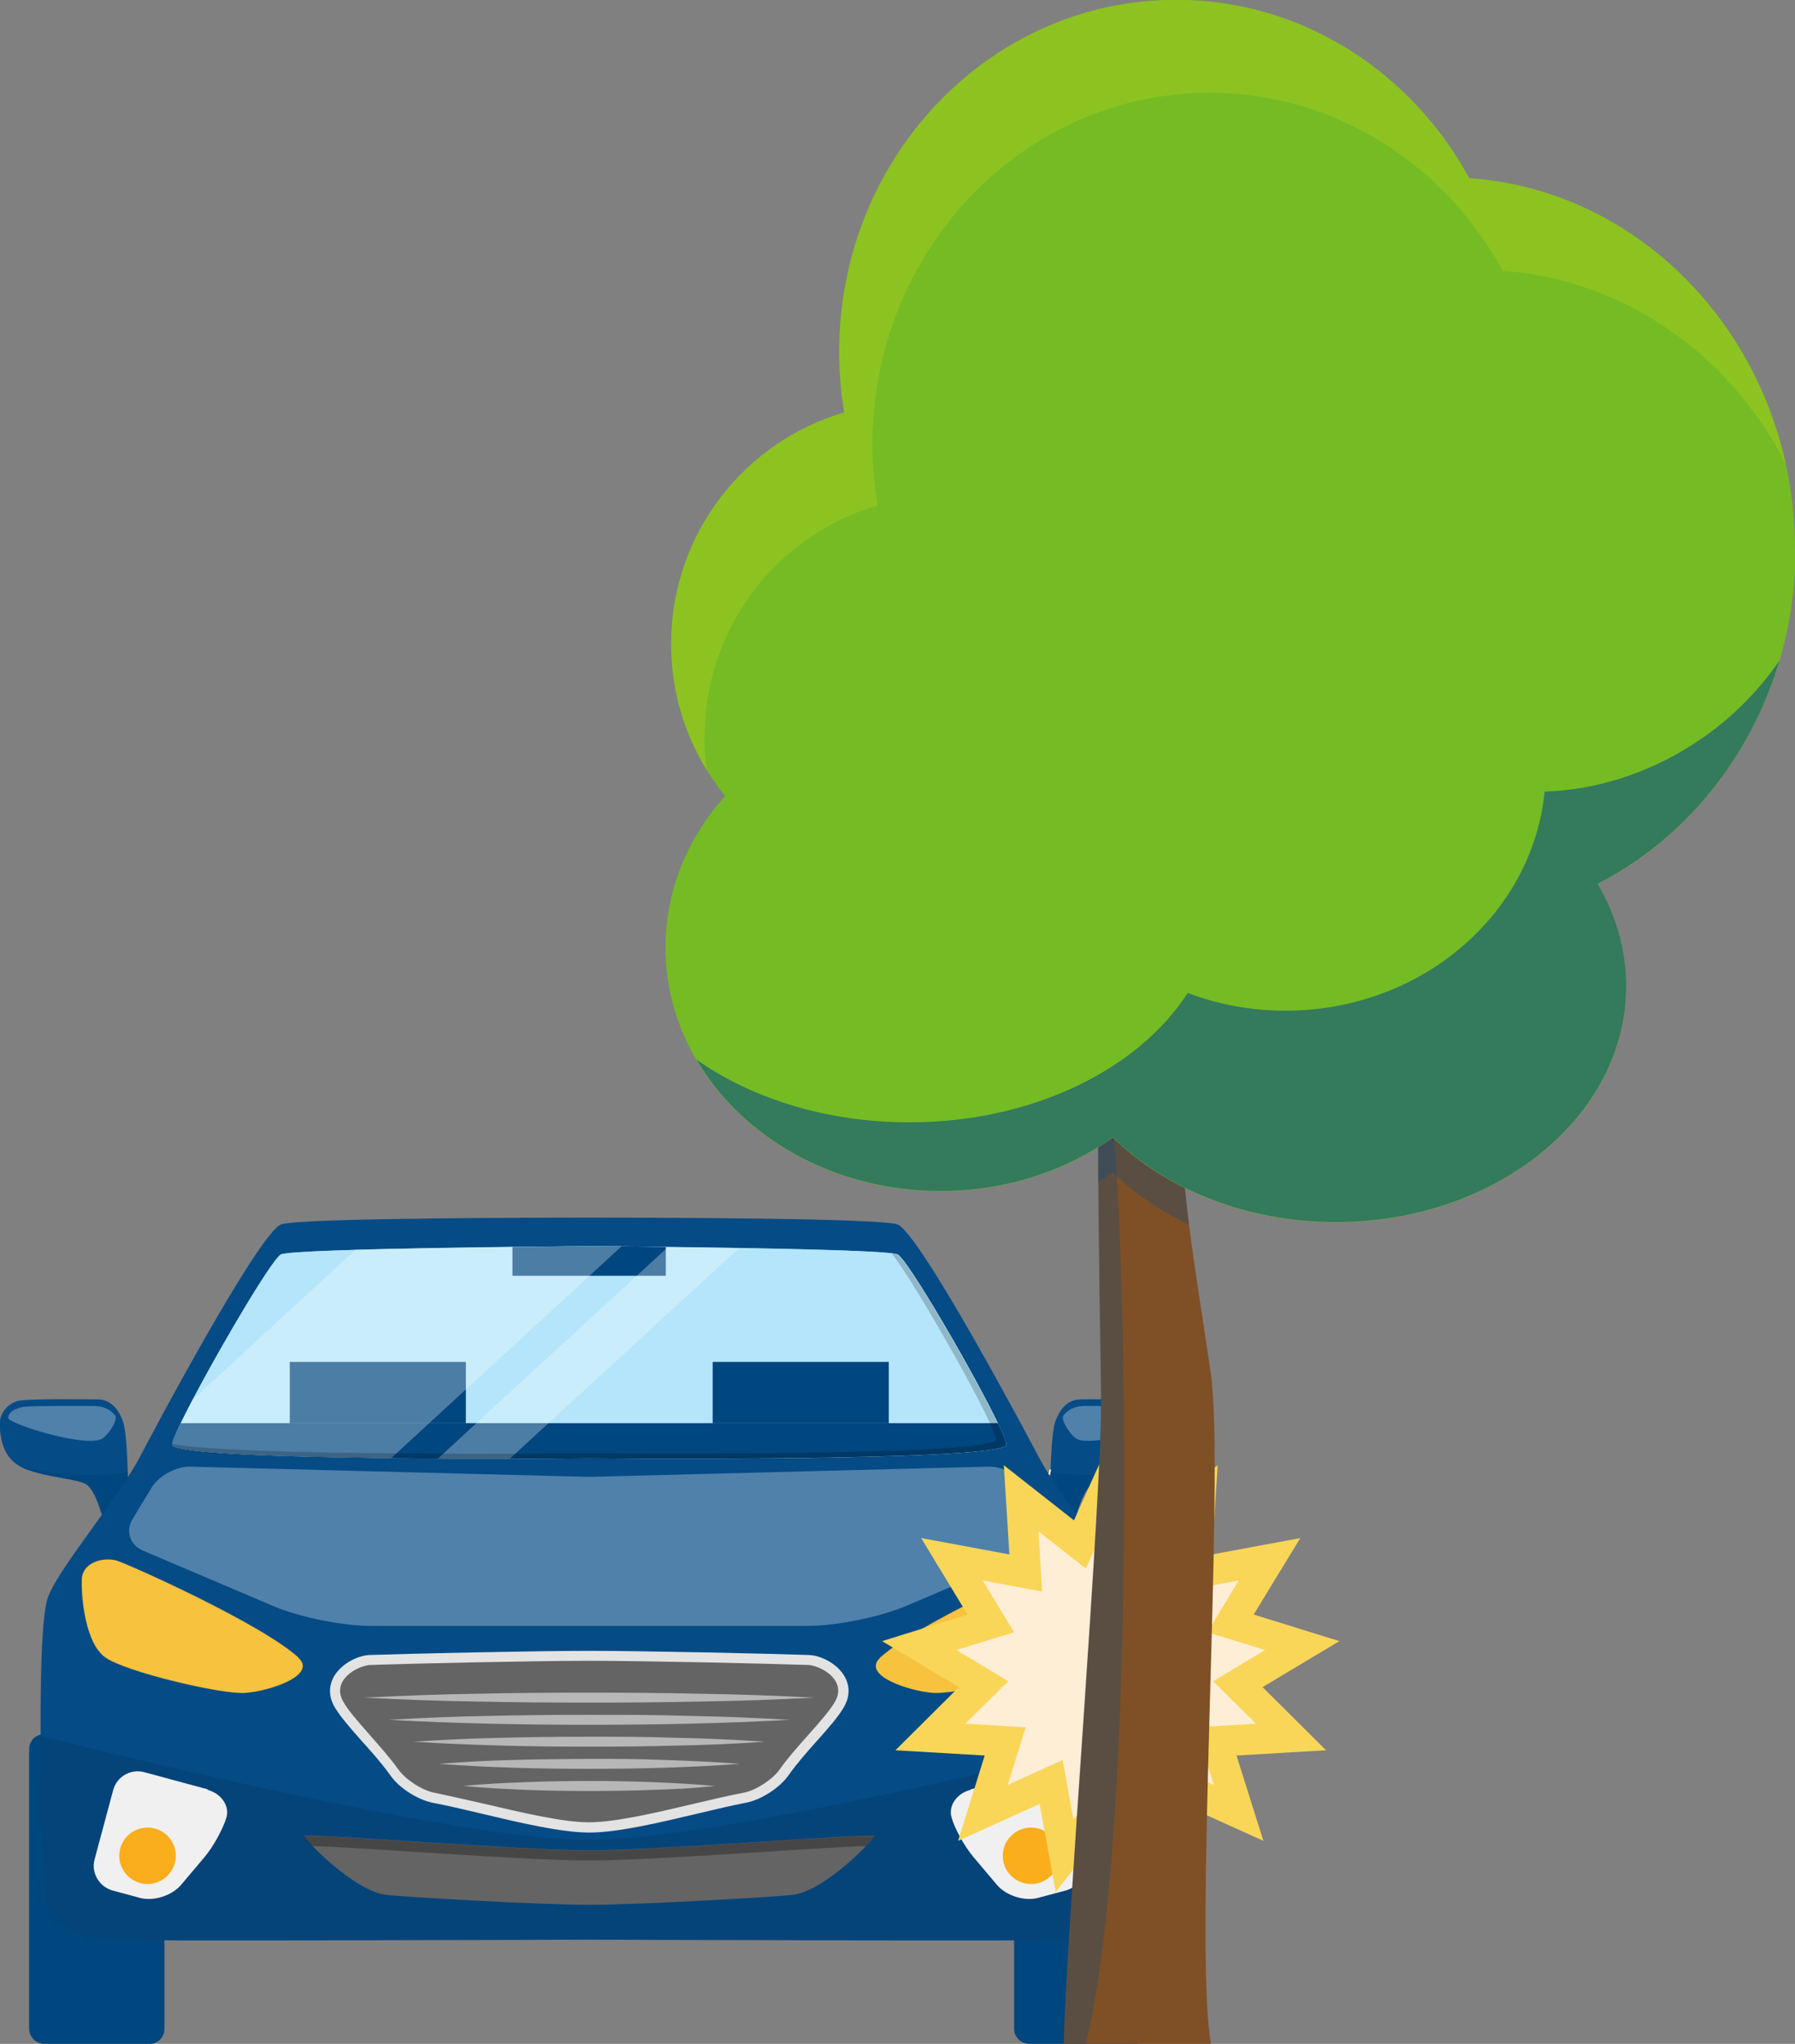 <svg width="145" height="165" viewBox="0 0 145 165" fill="none" xmlns="http://www.w3.org/2000/svg">
<rect x="0" y="0" width="145" height="165" fill="#808080" stroke="none"/>
<g clip-path="url(#clip0_1873_1638)">
<path d="M91.619 165H83.152C82.48 165 81.92 164.441 81.92 163.793V141.231C81.92 140.56 82.48 140.023 83.152 140.023H91.619C92.291 140.023 92.829 140.582 92.829 141.231V163.793C92.829 164.464 92.291 165 91.619 165Z" fill="#00467F"/>
<path d="M84.855 119.809C84.855 119.809 84.855 115.74 85.281 114.666C85.505 114.107 86.02 112.967 87.319 112.967C88.619 112.967 93.076 112.9 93.771 113.101C94.443 113.302 95.272 113.973 95.204 115.136C95.137 116.299 94.868 117.931 93.099 118.602C91.329 119.273 89.089 119.362 88.26 119.809C87.454 120.234 86.849 122.671 86.849 122.671H84.766L84.878 119.809H84.855Z" fill="#054B86"/>
<path d="M93.546 118.378C93.411 118.467 93.254 118.534 93.075 118.602C91.306 119.272 89.066 119.362 88.237 119.787C87.43 120.234 86.825 122.649 86.825 122.649H84.742L84.854 119.787C84.854 119.787 84.854 119.407 84.854 118.825C87.475 119.339 91.216 119.004 93.523 118.378H93.546Z" fill="#00467F"/>
<g opacity="0.3">
<path d="M94.509 114.487C94.464 114.957 88.125 116.947 86.915 116.12C86.445 115.807 85.638 114.599 85.907 114.264C86.109 114.018 86.557 113.503 87.677 113.503C88.797 113.503 92.695 113.481 93.277 113.571C93.859 113.66 94.576 113.973 94.531 114.487H94.509Z" fill="white"/>
</g>
<path d="M10.328 119.809C10.328 119.809 10.328 115.74 9.902 114.666C9.678 114.107 9.163 112.967 7.864 112.967C6.564 112.967 2.107 112.9 1.412 113.101C0.74 113.302 -0.089 113.973 -0.022 115.136C0.046 116.299 0.314 117.931 2.084 118.602C3.854 119.273 6.094 119.362 6.923 119.809C7.729 120.234 8.334 122.671 8.334 122.671H10.44L10.328 119.809Z" fill="#054B86"/>
<path d="M1.658 118.378C1.793 118.467 1.949 118.534 2.106 118.602C3.876 119.272 6.138 119.362 6.945 119.787C7.751 120.234 8.356 122.649 8.356 122.649H10.439L10.327 119.787C10.327 119.787 10.327 119.407 10.327 118.825C7.706 119.339 3.988 119.004 1.658 118.378Z" fill="#00467F"/>
<g opacity="0.3">
<path d="M0.672 114.487C0.739 114.957 7.056 116.947 8.288 116.12C8.781 115.807 9.565 114.599 9.296 114.264C9.095 114.018 8.647 113.503 7.527 113.503C6.407 113.503 2.509 113.481 1.926 113.571C1.322 113.66 0.627 113.973 0.672 114.487Z" fill="white"/>
</g>
<path d="M3.586 140.001H12.053C12.725 140.001 13.285 140.538 13.285 141.231V163.793C13.285 164.464 12.748 165 12.075 165H3.586C2.914 165 2.354 164.441 2.354 163.77V141.208C2.354 140.538 2.891 140.001 3.563 140.001H3.586Z" fill="#00467F"/>
<path d="M91.306 128.865C90.299 126.383 85.527 120.726 83.892 117.595C83.22 116.298 74.237 99.394 72.468 98.835C70.698 98.298 50 98.298 47.603 98.298C45.206 98.298 24.508 98.298 22.738 98.835C20.968 99.371 11.986 116.276 11.313 117.595C9.678 120.748 4.907 126.383 3.899 128.865C2.779 131.638 3.428 152.232 3.899 153.864C4.369 155.497 6.811 156.458 7.909 156.592C8.984 156.727 47.603 156.592 47.603 156.592C47.603 156.592 86.222 156.727 87.297 156.592C88.394 156.458 90.836 155.497 91.306 153.864C91.777 152.232 92.427 131.638 91.306 128.865Z" fill="#054B86"/>
<g opacity="0.1">
<path d="M91.934 140.135C91.889 146.373 91.575 152.97 91.306 153.864C90.836 155.497 88.394 156.458 87.297 156.57C86.199 156.704 47.602 156.57 47.602 156.57C47.602 156.57 8.984 156.704 7.886 156.57C6.811 156.436 4.347 155.474 3.876 153.864C3.63 152.97 3.316 146.373 3.271 140.135C3.271 140.135 36.268 148.542 47.535 148.542C58.803 148.542 91.911 140.135 91.911 140.135H91.934Z" fill="black"/>
</g>
<path d="M71.101 133.807C74.17 131.034 84.698 126.339 85.729 126.003C86.759 125.668 88.529 126.07 88.596 127.457C88.663 128.865 88.327 132.667 86.692 133.807C85.057 134.97 77.306 136.803 75.402 136.669C73.498 136.535 69.511 135.261 71.124 133.807H71.101Z" fill="#F7C23E"/>
<path d="M78.425 144.451L83.555 143.065C84.653 142.774 85.773 143.422 86.064 144.518L87.565 150.108C87.856 151.181 87.207 152.3 86.109 152.613L83.847 153.216C82.749 153.507 81.293 153.037 80.554 152.188L78.627 149.907C77.91 149.057 77.104 147.604 76.858 146.687C76.611 145.77 77.283 144.786 78.381 144.496L78.425 144.451Z" fill="#F0F0F0"/>
<path d="M85.572 149.817C85.572 151.069 84.541 152.098 83.287 152.098C82.032 152.098 81.002 151.069 81.002 149.817C81.002 148.565 82.032 147.536 83.287 147.536C84.541 147.536 85.572 148.565 85.572 149.817Z" fill="#FAAE1C"/>
<path d="M72.511 101.271C71.503 100.757 47.602 100.601 47.602 100.601C47.602 100.601 23.7 100.757 22.692 101.271C21.684 101.763 13.441 116.275 13.933 116.7C15.501 118.02 47.602 117.729 47.602 117.729C47.602 117.729 79.702 118.042 81.27 116.7C81.785 116.275 73.542 101.763 72.511 101.271Z" fill="#9ED9DD"/>
<path d="M81.27 116.7C79.702 118.02 47.602 117.729 47.602 117.729C47.602 117.729 15.501 118.042 13.933 116.7C13.821 116.611 14.09 115.918 14.605 114.889C16.532 110.887 21.886 101.674 22.692 101.271C23.387 100.936 34.273 100.757 41.419 100.668C44.981 100.623 47.602 100.601 47.602 100.601C47.602 100.601 50.245 100.601 53.784 100.668C60.93 100.757 71.817 100.936 72.511 101.271C73.318 101.674 78.694 110.887 80.598 114.889C81.091 115.94 81.36 116.611 81.248 116.7H81.27Z" fill="#B4E5FA"/>
<path d="M53.784 100.668V102.993H41.397V100.668C44.958 100.623 47.579 100.601 47.579 100.601C47.579 100.601 50.222 100.601 53.762 100.668H53.784Z" fill="#00467F"/>
<path d="M81.27 116.7C79.702 118.019 47.602 117.728 47.602 117.728C47.602 117.728 15.501 118.042 13.933 116.7C13.821 116.61 14.09 115.917 14.605 114.889H80.62C81.113 115.94 81.382 116.61 81.27 116.7Z" fill="#00467F"/>
<path d="M71.795 109.947H57.57V114.889H71.795V109.947Z" fill="#00467F"/>
<path d="M37.633 109.947H23.408V114.889H37.633V109.947Z" fill="#00467F"/>
<g opacity="0.3">
<path d="M50.2 100.623L31.608 117.707C23.297 117.617 14.718 117.371 13.934 116.7C13.777 116.566 14.494 115.023 15.569 112.988L28.718 100.891C36.11 100.668 47.602 100.601 47.602 100.601C47.602 100.601 48.61 100.601 50.2 100.601V100.623Z" fill="white"/>
</g>
<g opacity="0.3">
<path d="M59.698 100.758L41.195 117.752C39.448 117.752 37.477 117.752 35.371 117.752L53.941 100.69C55.711 100.69 57.705 100.735 59.698 100.78V100.758Z" fill="white"/>
</g>
<g opacity="0.2">
<path d="M72.512 101.272C72.512 101.272 72.266 101.205 72.02 101.183C73.834 103.352 80.913 115.896 80.442 116.298C78.897 117.618 46.774 117.327 46.774 117.327C46.774 117.327 19.176 117.595 13.912 116.567C13.912 116.634 13.912 116.679 13.912 116.723C15.48 118.043 47.58 117.752 47.58 117.752C47.58 117.752 79.681 118.065 81.249 116.723C81.764 116.298 73.52 101.786 72.49 101.294L72.512 101.272Z" fill="black"/>
</g>
<path d="M47.602 149.37C41.845 149.37 26.411 148.073 24.574 148.207C24.641 148.542 28.561 152.634 31.182 152.97C32.392 153.126 43.503 153.775 47.602 153.775C51.702 153.775 62.812 153.126 64.022 152.97C66.643 152.657 70.563 148.542 70.63 148.207C68.793 148.073 53.359 149.37 47.602 149.37Z" fill="#646464"/>
<g opacity="0.3">
<path d="M47.603 150.197C52.912 150.197 66.465 149.102 69.959 149.034C70.362 148.61 70.586 148.319 70.609 148.229C68.772 148.095 53.338 149.392 47.581 149.392C41.824 149.392 26.39 148.095 24.553 148.229C24.553 148.319 24.822 148.61 25.225 149.034C28.719 149.102 42.272 150.197 47.581 150.197H47.603Z" fill="black"/>
</g>
<path d="M24.105 133.807C21.036 131.034 10.507 126.339 9.477 126.003C8.446 125.668 6.699 126.07 6.61 127.457C6.542 128.865 6.878 132.667 8.514 133.807C10.149 134.97 17.899 136.803 19.803 136.669C21.708 136.535 25.695 135.261 24.082 133.807H24.105Z" fill="#F7C23E"/>
<path d="M65.299 134.008C61.916 133.896 52.015 133.673 47.58 133.673C43.145 133.673 33.243 133.896 29.861 134.008C28.606 134.053 26.187 135.484 27.33 137.541C28.091 138.928 30.421 141.097 31.855 143.109C32.482 144.026 33.893 144.92 34.968 145.122C38.799 145.882 44.354 147.537 47.58 147.537C50.806 147.537 56.361 145.882 60.191 145.122C61.267 144.92 62.678 144.004 63.328 143.109C64.739 141.097 67.069 138.95 67.853 137.541C68.973 135.484 66.553 134.053 65.321 134.008H65.299Z" fill="#646464"/>
<path d="M47.603 147.939C45.34 147.939 42.025 147.157 38.822 146.396C37.41 146.061 36.089 145.748 34.901 145.524C33.714 145.278 32.213 144.317 31.541 143.333C30.892 142.416 30.04 141.455 29.212 140.538C28.293 139.509 27.42 138.503 26.994 137.743C26.434 136.714 26.68 135.864 26.971 135.35C27.576 134.299 28.92 133.628 29.884 133.606C33.154 133.494 43.1 133.271 47.603 133.271C52.105 133.271 62.074 133.494 65.322 133.606C66.285 133.628 67.651 134.299 68.234 135.35C68.525 135.864 68.771 136.714 68.211 137.743C67.786 138.525 66.912 139.509 65.994 140.538C65.165 141.455 64.336 142.416 63.686 143.333C62.992 144.317 61.514 145.278 60.304 145.524C59.139 145.748 57.795 146.061 56.406 146.396C53.203 147.157 49.888 147.939 47.625 147.939H47.603ZM47.603 134.075C43.1 134.075 33.154 134.299 29.906 134.411C29.301 134.433 28.136 134.925 27.666 135.753C27.397 136.244 27.397 136.781 27.711 137.34C28.092 138.056 28.943 138.995 29.816 140.001C30.645 140.94 31.497 141.902 32.191 142.863C32.773 143.668 34.073 144.518 35.058 144.719C36.245 144.965 37.59 145.278 39.001 145.591C42.159 146.329 45.43 147.112 47.58 147.112C49.731 147.112 53.024 146.329 56.16 145.591C57.571 145.256 58.915 144.943 60.102 144.719C61.088 144.518 62.387 143.668 62.969 142.863C63.642 141.902 64.515 140.94 65.344 140.001C66.24 138.995 67.069 138.056 67.472 137.34C67.786 136.781 67.786 136.244 67.517 135.753C67.046 134.925 65.904 134.433 65.277 134.411C62.029 134.299 52.083 134.075 47.58 134.075H47.603Z" fill="#E3E3E3"/>
<path d="M16.779 144.451L11.65 143.065C10.552 142.774 9.432 143.422 9.141 144.518L7.64 150.108C7.349 151.181 7.998 152.3 9.074 152.613L11.314 153.216C12.411 153.507 13.867 153.037 14.607 152.188L16.533 149.907C17.25 149.057 18.034 147.604 18.303 146.687C18.549 145.77 17.855 144.786 16.779 144.496V144.451Z" fill="#F0F0F0"/>
<path d="M9.633 149.817C9.633 151.069 10.663 152.098 11.918 152.098C13.172 152.098 14.203 151.069 14.203 149.817C14.203 148.565 13.194 147.536 11.918 147.536C10.641 147.536 9.633 148.565 9.633 149.817Z" fill="#FAAE1C"/>
<path d="M84.832 119.049L84.697 119.027L84.787 118.624L84.899 118.646L84.832 119.049Z" fill="white"/>
<g opacity="0.3">
<path d="M84.496 122.626L82.973 120.122C82.39 119.16 81.001 118.378 79.881 118.4L47.602 119.227L15.322 118.4C14.202 118.4 12.814 119.138 12.231 120.122L10.708 122.626C10.126 123.588 10.484 124.728 11.537 125.175L22.11 129.67C24.193 130.564 27.71 131.257 29.95 131.257H65.299C67.561 131.257 71.055 130.542 73.139 129.67L83.712 125.175C84.742 124.728 85.123 123.588 84.541 122.626H84.496Z" fill="white"/>
</g>
<path d="M29.391 137.049C32.415 136.892 35.461 136.781 38.485 136.736C41.509 136.669 44.556 136.646 47.58 136.646C50.604 136.646 53.651 136.669 56.675 136.736C59.721 136.781 62.745 136.892 65.769 137.049C62.745 137.206 59.699 137.317 56.675 137.362C53.651 137.429 50.604 137.451 47.58 137.451C44.556 137.451 41.509 137.429 38.485 137.362C35.439 137.317 32.415 137.206 29.391 137.049Z" fill="#B7B7B7"/>
<path d="M31.406 138.838C34.117 138.682 36.805 138.57 39.493 138.525C42.203 138.458 44.892 138.436 47.602 138.436C50.312 138.436 53.001 138.436 55.711 138.525C58.399 138.57 61.11 138.682 63.798 138.838C61.11 138.995 58.399 139.084 55.711 139.151C53.001 139.218 50.312 139.241 47.602 139.241C44.892 139.241 42.203 139.218 39.493 139.151C36.805 139.084 34.094 138.995 31.406 138.838Z" fill="#B7B7B7"/>
<path d="M33.422 140.605C35.774 140.448 38.148 140.336 40.501 140.292C42.875 140.225 45.227 140.202 47.602 140.202C49.954 140.202 52.328 140.202 54.68 140.292C57.055 140.336 59.407 140.448 61.759 140.605C59.384 140.784 57.032 140.873 54.68 140.918C52.306 140.985 49.954 141.007 47.602 141.007C45.227 141.007 42.875 140.985 40.501 140.918C38.148 140.851 35.774 140.761 33.422 140.605Z" fill="#B7B7B7"/>
<path d="M35.44 142.393C37.456 142.236 39.494 142.124 41.51 142.08C43.548 142.013 45.565 142.013 47.603 141.99C49.642 141.99 51.658 141.99 53.674 142.08C55.712 142.147 57.728 142.236 59.767 142.393C57.728 142.549 55.712 142.639 53.674 142.706C51.635 142.773 49.619 142.795 47.603 142.795C45.565 142.795 43.548 142.773 41.51 142.706C39.494 142.639 37.456 142.549 35.44 142.393Z" fill="#B7B7B7"/>
<path d="M37.432 144.182C39.112 144.003 40.814 143.936 42.517 143.869C44.219 143.802 45.899 143.779 47.602 143.779C49.282 143.779 50.984 143.802 52.687 143.869C54.367 143.936 56.069 144.025 57.772 144.182C56.092 144.361 54.389 144.45 52.687 144.495C50.984 144.562 49.304 144.584 47.602 144.584C45.922 144.584 44.219 144.562 42.517 144.495C40.837 144.428 39.134 144.338 37.432 144.182Z" fill="#B7B7B7"/>
<path d="M89.714 116.164L92.671 122.738L98.361 118.288L97.913 125.488L105.036 124.169L101.273 130.341L108.195 132.487L101.99 136.199L107.119 141.298L99.884 141.722L102.057 148.61L95.471 145.636L94.172 152.746L89.714 147.067L85.279 152.746L83.98 145.636L77.394 148.61L79.544 141.722L72.331 141.298L77.461 136.199L71.256 132.487L78.155 130.341L74.414 124.169L81.538 125.488L81.09 118.288L86.757 122.738L89.714 116.164Z" fill="#F9D658"/>
<path d="M89.715 143.041L86.713 146.887L85.839 142.08L81.404 144.092L82.86 139.441L77.977 139.151L81.449 135.729L77.26 133.203L81.919 131.772L79.388 127.59L84.182 128.485L83.89 123.632L87.721 126.629L89.715 122.201L91.731 126.629L95.561 123.632L95.248 128.485L100.064 127.59L97.532 131.772L102.192 133.203L98.003 135.729L101.453 139.151L96.592 139.441L98.048 144.092L93.612 142.08L92.739 146.887L89.715 143.041Z" fill="#FFEED6"/>
<path d="M85.93 165C86.042 157.42 89.066 120.301 88.954 112.676C88.864 106.907 88.775 101.16 88.73 95.391C88.73 93.491 88.707 91.59 88.707 89.712C88.707 83.876 90.051 78.554 91.44 72.963C92 70.705 93.949 64.601 95.808 70.057C96.996 73.59 96.436 77.234 95.853 80.812C94.912 86.626 95.293 92.797 96.055 98.902C96.57 102.949 97.242 106.974 97.802 110.82C98.989 118.87 96.391 157.018 97.825 165.023H85.93V165Z" fill="#7F5026"/>
<path opacity="0.3" d="M89.714 89.309C88.773 83.562 91.932 78.576 93.299 72.963C93.59 71.8 94.239 69.609 95.068 68.513C93.455 66.098 91.887 70.995 91.417 72.963C90.05 78.576 88.684 83.875 88.684 89.711C88.684 97.359 88.818 105.028 88.93 112.676C89.042 120.278 86.041 157.397 85.906 165H87.721C91.999 147.603 91.014 97.314 89.692 89.309H89.714Z" fill="#054A85"/>
<path opacity="0.3" d="M96.055 98.88C93.702 97.762 91.597 96.331 89.872 94.631C89.513 94.899 89.133 95.145 88.729 95.391C88.729 93.491 88.707 91.59 88.707 89.712C88.707 83.876 90.051 78.554 91.44 72.963C92 70.705 93.949 64.601 95.808 70.057C96.995 73.59 96.435 77.234 95.853 80.812C94.912 86.626 95.293 92.797 96.055 98.902V98.88Z" fill="#054A85"/>
<path d="M145 44.319C145 28.421 133.374 15.407 118.701 14.4C114.02 5.814 105.171 0 95.024 0C79.993 0 67.807 12.723 67.807 28.421C67.807 30.098 67.964 31.73 68.21 33.318C60.146 35.665 54.232 43.134 54.232 51.989C54.232 56.64 55.867 60.911 58.578 64.265C55.554 67.619 53.762 71.868 53.762 76.496C53.762 87.364 63.708 96.174 75.983 96.174C81.247 96.174 86.086 94.541 89.894 91.836C94.195 96.017 100.669 98.678 107.904 98.678C120.852 98.678 131.358 90.159 131.358 79.627C131.358 76.675 130.529 73.88 129.051 71.376C138.504 66.546 145.045 56.237 145.045 44.319H145Z" fill="#75BB24"/>
<path opacity="0.71" d="M56.919 59.48C56.919 50.625 62.833 43.156 70.897 40.808C70.629 39.221 70.472 37.588 70.472 35.911C70.472 20.214 82.658 7.491 97.711 7.491C107.859 7.491 116.707 13.282 121.389 21.869C131.245 22.562 139.735 28.666 144.238 37.409C141.437 24.798 131.178 15.25 118.678 14.378C113.997 5.791 105.148 -0.022 95.001 -0.022C79.97 -0.022 67.784 12.701 67.784 28.398C67.784 30.075 67.941 31.707 68.187 33.295C60.123 35.643 54.209 43.111 54.209 51.966C54.209 55.723 55.262 59.211 57.099 62.185C56.964 61.291 56.897 60.396 56.897 59.457L56.919 59.48Z" fill="#96C720"/>
<path opacity="0.57" d="M143.679 53.42C141.932 55.947 139.625 58.25 136.802 60.061C132.994 62.521 128.805 63.773 124.773 63.907C123.81 73.813 114.805 81.594 103.828 81.594C101.028 81.594 98.385 81.08 95.943 80.163C91.956 86.335 83.399 90.606 73.453 90.606C66.777 90.606 60.729 88.683 56.272 85.552C59.968 91.858 67.405 96.151 75.984 96.151C81.248 96.151 86.087 94.519 89.895 91.813C94.196 95.995 100.67 98.656 107.905 98.656C120.853 98.656 131.359 90.136 131.359 79.604C131.359 76.653 130.53 73.858 129.051 71.353C135.996 67.798 141.349 61.313 143.724 53.398L143.679 53.42Z" fill="#054985"/>
</g>
<defs>
<clipPath id="clip0_1873_1638">
<rect width="145" height="165" fill="white"/>
</clipPath>
</defs>
</svg>
